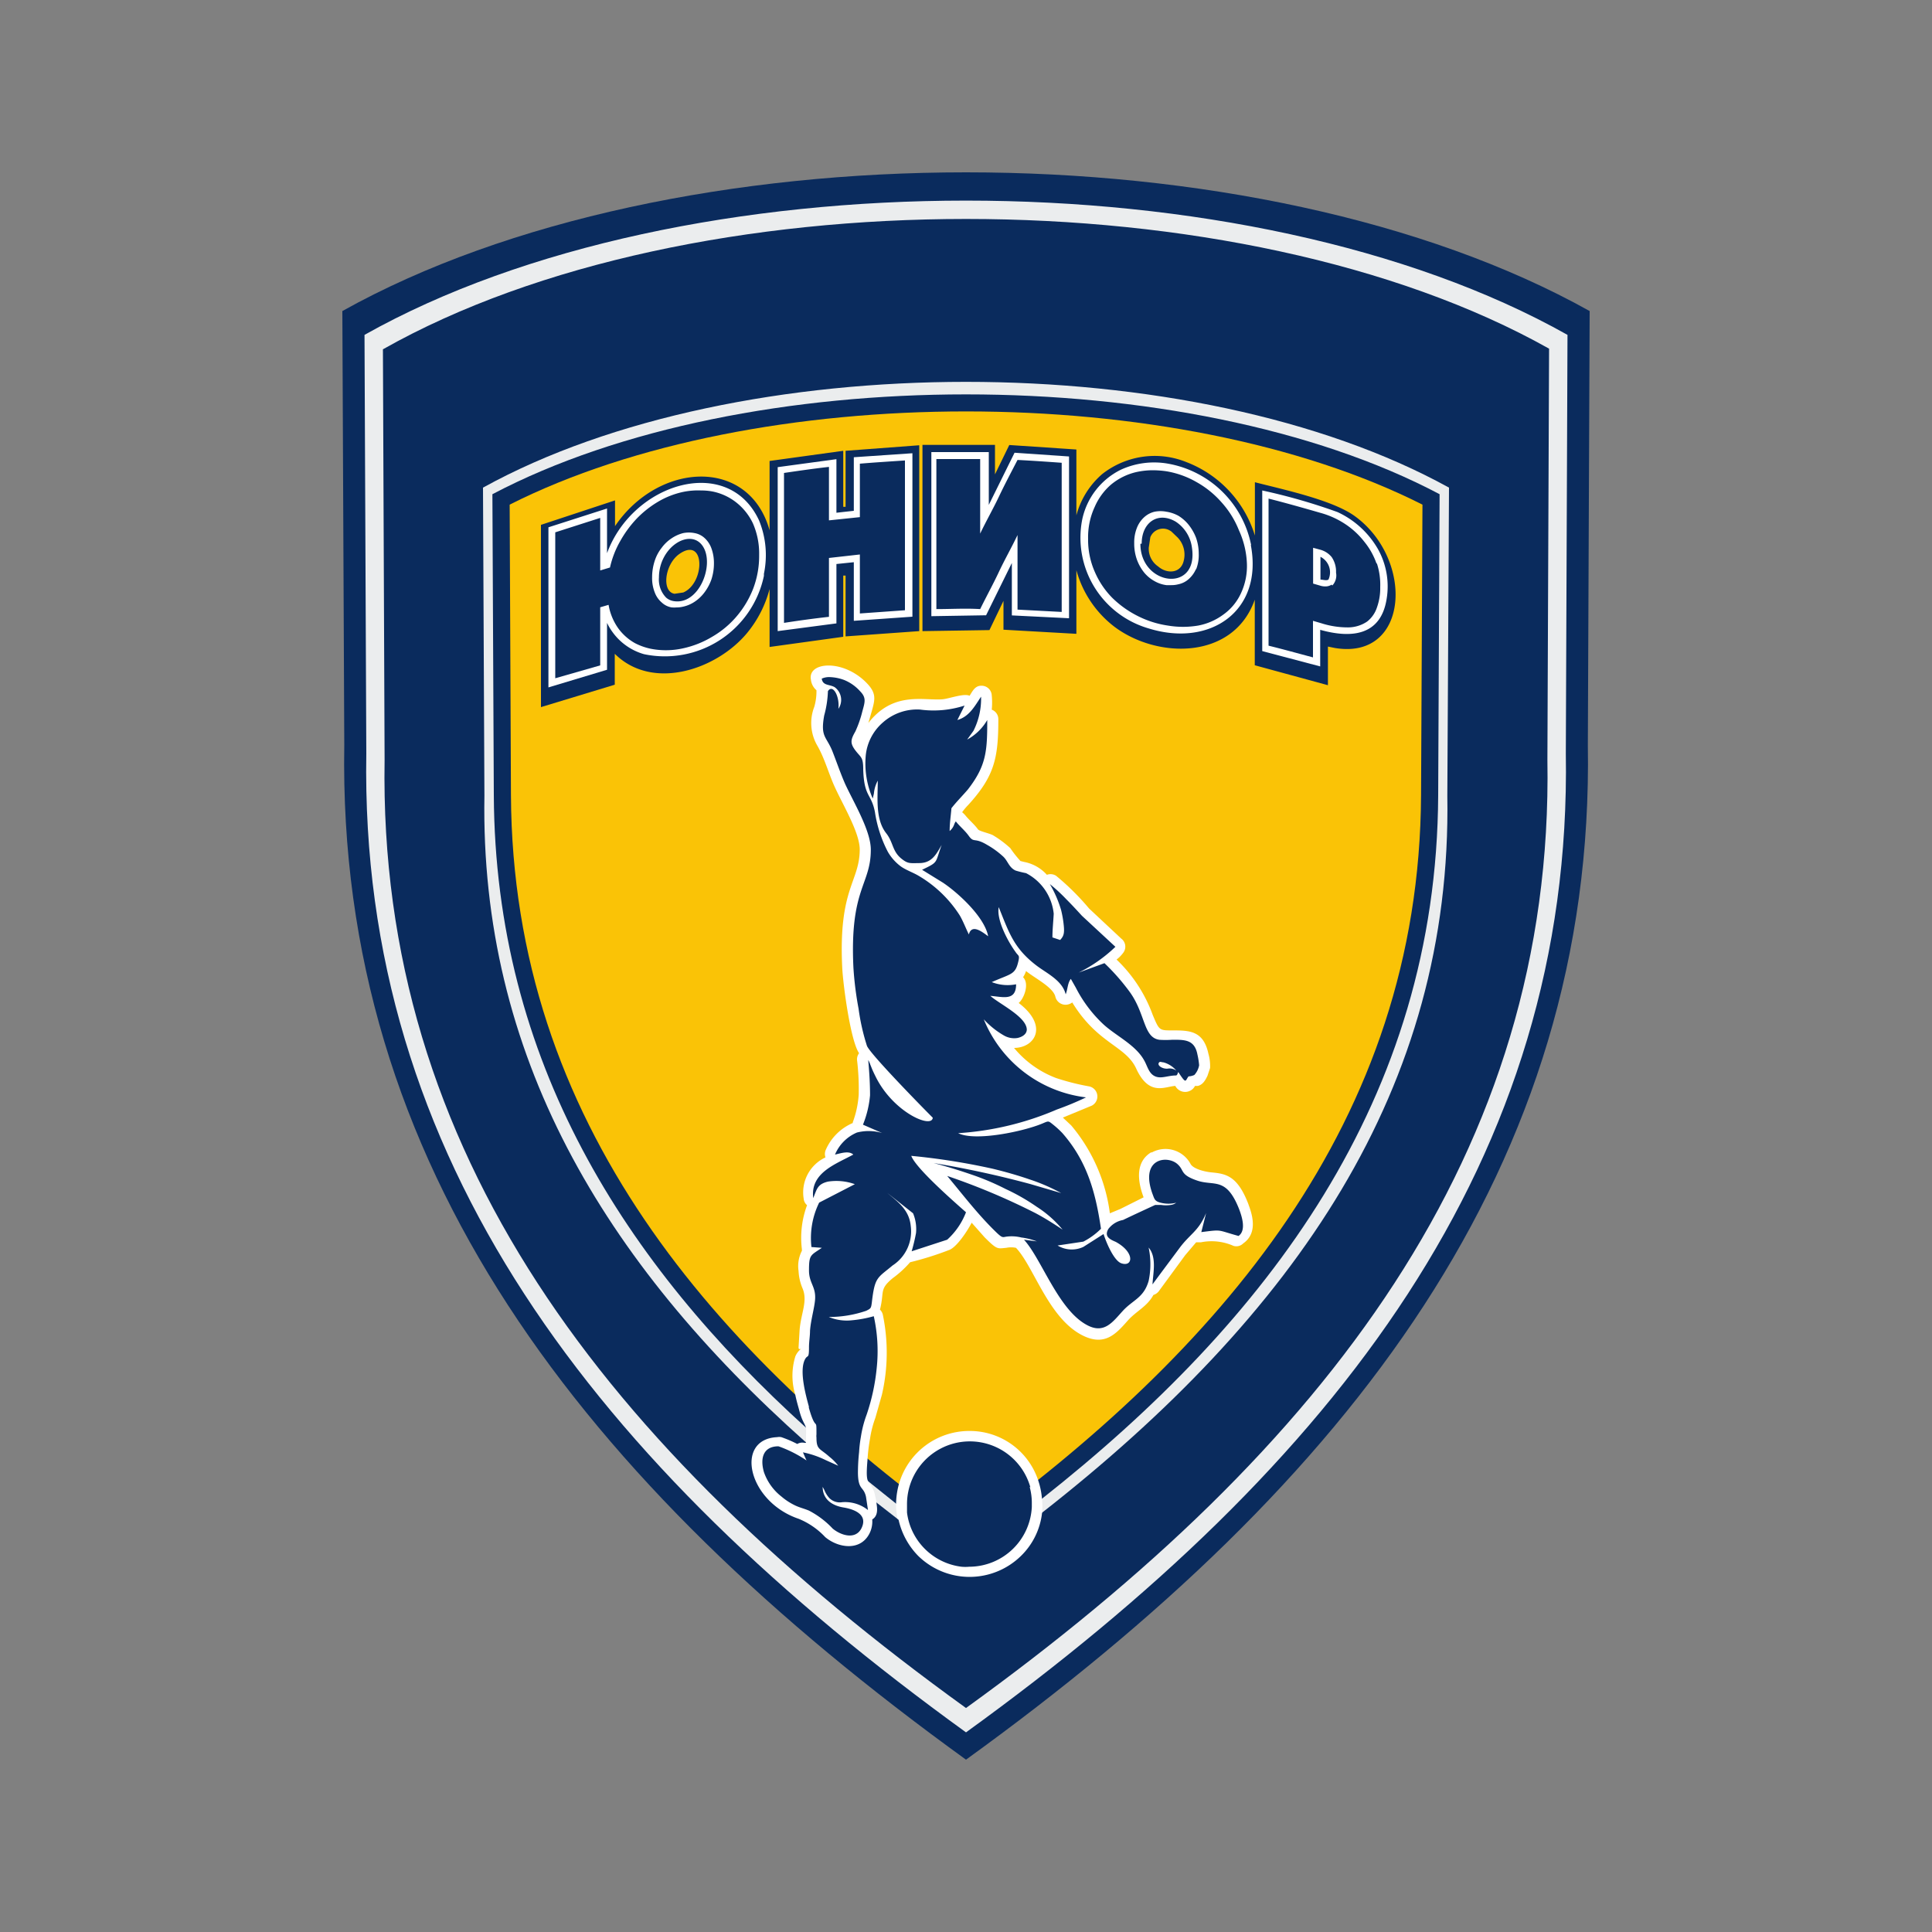 <svg id="Слой_1" data-name="Слой 1" xmlns="http://www.w3.org/2000/svg" viewBox="0 0 150 150"><rect x="0" y="0" width="150" height="150" fill="#808080" stroke="none"/><title>Junior</title><path d="M26.58,24.15l.15,33.69C26.18,90.42,45.09,115,75,136.62c29.91-21.61,48.82-46.2,48.28-78.78l.14-33.69C110.63,17,92.82,13.38,75,13.38S39.38,17,26.58,24.15Z" style="fill:#0a2b5d"/><path d="M121.7,26C97,12.1,53,12.1,28.3,26l.14,32.5c-.53,31.42,17.72,55.14,46.56,76,28.84-20.85,47.09-44.57,46.57-76ZM75,132.61C47,112.4,29.35,89.41,29.86,59l-.13-31.88C41.69,20.36,58.35,17,75,17s33.32,3.36,45.27,10.07L120.14,59C120.65,89.41,103,112.4,75,132.61Z" style="fill:#ebedee"/><path d="M112.5,37.86c-19.82-10.95-55.18-10.95-75,0l.11,23.92c-.34,20,9.13,36.12,25,50.24l1.54,1.36h0c1,.85,2,1.71,3,2.55h0l.31.25.67.54,1.54,1.2,1.1.85q1.88,1.42,3.83,2.82l.38.27.32-.23c1.56-1.11,3.08-2.23,4.56-3.38l1-.77c19.73-15.43,31.89-33,31.51-55.7Zm-.84,23.88c-.11,23.64-13.28,40.82-30.76,54.62l-.79.62c-1.67,1.33-3.38,2.6-5.11,3.81-1.56-1.11-3.1-2.25-4.6-3.41l-.83-.64-1.86-1.49c-.37-.3-.73-.59-1.09-.9Q65,113,63.47,111.65c-.28-.25-.56-.49-.83-.75-14.17-12.83-24.2-28.53-24.3-49.16l-.11-23.37C48.05,33.2,61.52,30.62,75,30.62s27,2.58,36.77,7.75Z" style="fill:#ebedee"/><path d="M75,119.15c19.6-14.18,35.21-32,35.33-57.42l.11-22.55c-19.11-9.65-51.76-9.65-70.87,0l.1,22.55C39.79,87.19,55.4,105,75,119.15Z" style="fill:#fac306"/><path d="M92.88,84l-.15-.58m4.21,10.11c-.87-2.3-1.8-2.4-2.92-2.51-.56-.06-1.37-.28-1.58-.64a2.21,2.21,0,0,0-3-.91l-.07,0h0c-1.14.69-1.12,2.06-.58,3.49l-1.8.9-.82.34a13.22,13.22,0,0,0-3-6.82l-.65-.61,2.25-.93h0a.8.8,0,0,0-.25-1.5A18.52,18.52,0,0,1,82,83.7a7.81,7.81,0,0,1-3.27-2.34c1.6,0,2.72-1.69.36-3.49.38-.29.87-1.47.34-2a1.77,1.77,0,0,0,.23-.48c.7.57,2.11,1.26,2.28,2h0a.81.81,0,0,0,1,.59.89.89,0,0,0,.31-.15c2,3.27,4.2,3.35,5,5.21,1,2.09,2.2,1.31,3,1.27a.86.86,0,0,0,1.16.37.83.83,0,0,0,.37-.37H93v-.16h0v.16c.38-.09.58-.43.75-.79l.2-.6h0a3.48,3.48,0,0,0-.13-1.11h0C93.43,80,92.32,80,91,80c-1,0-1,0-1.51-1.22a11.22,11.22,0,0,0-2.8-4.28,2.61,2.61,0,0,0,.52-.53.78.78,0,0,0-.16-1.1l-2.49-2.33A19.58,19.58,0,0,0,82,68l-.29.45L82,68a.8.8,0,0,0-.72-.08,3.16,3.16,0,0,0-1.77-1l-.28-.07a8.47,8.47,0,0,1-.79-1,8.2,8.2,0,0,0-1.34-1c-.27-.15-1.06-.31-1.17-.46-.29-.4-.72-.75-1-1.11a2.49,2.49,0,0,0-.23-.22,4.69,4.69,0,0,1,.46-.55c2.06-2.25,2.35-3.67,2.35-6.66A.78.78,0,0,0,77,55.1,5.76,5.76,0,0,0,77,54a.79.79,0,0,0-.82-.76h0c-.48,0-.68.43-.9.78-.44-.21-1.57.22-2.08.27-1.49.13-3.83-.66-5.78,1.84l.26-.9c.26-.93.39-1.41-.41-2.22-1.82-1.86-4.58-1.63-4.31-.24a1.25,1.25,0,0,0,.43.82,4.32,4.32,0,0,1-.17,1.29,3.48,3.48,0,0,0,.23,3c.58,1,.89,2.2,1.37,3.24.66,1.44,1.91,3.51,1.93,4.81,0,2.56-1.66,3-1.36,9.18.06,1.3.64,5.7,1.31,6.66a.78.78,0,0,0-.15.61,18.79,18.79,0,0,1,.12,2.6h0a7.51,7.51,0,0,1-.46,2.15v.06a4,4,0,0,0-2.12,2.14l.53.21-.53-.21a.8.8,0,0,0,0,.53,3,3,0,0,0-1.69,3.22h0a.72.72,0,0,0,.26.49,7.27,7.27,0,0,0-.4,3.43h0v.11A2.59,2.59,0,0,0,62,98.68a3.91,3.91,0,0,0,.31,1.35c.42,1-.13,1.93-.23,3.25h0L62,104.63c0,.17.15.11.2.09h0a1.46,1.46,0,0,0-.45.59,5.11,5.11,0,0,0,0,3c.08.4.19.78.28,1.1.25,1,.46,1.08.55,1.47a4,4,0,0,1,0,.49c0,.22,0,.43,0,.65h-.13a.76.76,0,0,0-.55.09,9.06,9.06,0,0,0-1.24-.53h0a.86.86,0,0,0-.32,0c-3.33.15-2.29,5,1.67,6.34a5.86,5.86,0,0,1,2.06,1.42c1,.84,2.7,1.11,3.42-.25h0a2.06,2.06,0,0,0,.23-1.12c.42-.26.41-.73.34-1.19a3.62,3.62,0,0,0-.11-.62h0a2.24,2.24,0,0,0-.34-.85l-.12-.17h0c-.16-.19-.26-.4-.14-1.76a13.86,13.86,0,0,1,.2-1.69,8,8,0,0,1,.41-1.6l.51-1.8a14.47,14.47,0,0,0,.08-6.18h0a.79.79,0,0,0-.23-.43c.36-1.42-.08-1.56,1-2.45A8,8,0,0,0,70.66,98a24.25,24.25,0,0,0,3-.94h0c.62-.2,1.47-1.53,1.78-2.13l1,1.13c1,1,1,.88,1.69.82a1.89,1.89,0,0,1,.75,0c1.38,1.45,2.5,5.39,5.09,6.76,1.78.94,2.67-.07,3.58-1.1.66-.75,1.5-1.08,2-2a.85.85,0,0,0,.47-.36l2-2.73h0l.85-1h.38a4.19,4.19,0,0,1,2.52.28.75.75,0,0,0,.75-.19c1.09-.76.77-2.08.42-3ZM69.69,117.92a5.64,5.64,0,0,1-.12-1.16h0a6.08,6.08,0,0,1,.22-1.53,5.68,5.68,0,0,1,5.46-4.13,5.59,5.59,0,0,1,5.35,3.82,6,6,0,0,1,.3,1.46,5.24,5.24,0,0,1,0,1.12,5.52,5.52,0,0,1-1.62,3.29,5.7,5.7,0,0,1-8,0,5.82,5.82,0,0,1-1.52-2.82" style="fill:#fff"/><path d="M96.19,93.84c-1-2.5-1.92-1.73-3.24-2.18s-1-.77-1.48-1.23c-.75-.77-3-.57-2,2.24.16.41.16.59.65.71a2.44,2.44,0,0,0,1.2,0,.88.88,0,0,1-.41.17,2.49,2.49,0,0,1-.77,0h-.45c-.84.39-1.67.77-2.5,1.17a1.84,1.84,0,0,0-1.14.7c-.35.6.16.82.58,1,1.53.84,1.32,2,.4,1.65-.56-.23-1.14-1.59-1.35-2.26l-1.57,1a2.12,2.12,0,0,1-2-.11l2-.3a5.5,5.5,0,0,0,1.37-1c-.42-2.84-1.08-5.24-3-7.43a7.3,7.3,0,0,0-.71-.65c-.39-.31-.34-.3-.84-.09-1.45.61-5.21,1.41-6.54.75a23.09,23.09,0,0,0,7.67-1.84,23.4,23.4,0,0,0,2.26-.94,9.84,9.84,0,0,1-7.94-6.06,6.56,6.56,0,0,0,1.54,1.24,1.6,1.6,0,0,0,1.07.21c.34-.07.71-.27.73-.64,0-1-2.13-2-2.83-2.63.92.06,2,.45,2-.9A3.39,3.39,0,0,1,77,76.25c1.51-.67,1.82-.56,2.06-1.59.13-.53,0-.42-.22-.76-.55-.75-1.49-2.46-1.3-3.47.81,2,1.17,3.19,2.94,4.54.79.6,2,1.15,2.26,2.23.16-.39.14-.87.4-1.2l.38.67a10.32,10.32,0,0,0,2.16,2.87c1,.91,2.49,1.58,3.16,2.8.25.44.35,1,.83,1.22s1-.06,1.62-.06c.12,0,.14-.17.19-.27.65,1,.53.67.8.34a1.2,1.2,0,0,0,.45-.11,1.52,1.52,0,0,0,.37-.75,5.74,5.74,0,0,0-.13-.83c-.22-1.18-1-1.16-2-1.15a7.37,7.37,0,0,1-.94,0c-1.29-.16-1.07-2.06-2.38-3.8a16.89,16.89,0,0,0-1.9-2.15l-2,.73a11.35,11.35,0,0,0,2.85-2L84,71.1c-.44-.48-.78-.85-1.22-1.29a12.76,12.76,0,0,0-1.27-1.17,9.11,9.11,0,0,1,.87,2,8.28,8.28,0,0,1,.21,1.21c.06.61,0,.83-.28,1.13l-.6-.2c0-.61.07-1.23.1-1.84a4,4,0,0,0-2.15-3.15,8,8,0,0,1-.81-.2c-.54-.25-.6-.78-1-1.12a6.64,6.64,0,0,0-1.22-.88c-1-.6-1-.11-1.42-.7-.3-.42-.75-.78-1-1.12a.94.94,0,0,0-.12.22,1.14,1.14,0,0,1-.36.53c0-.59.09-1.17.14-1.77.38-.49.89-1,1.28-1.46,1.44-1.86,1.5-3,1.5-5.39a4,4,0,0,1-1.56,1.52l.49-.68a5.53,5.53,0,0,0,.59-2.65c-.48.71-.91,1.55-1.84,1.81l.56-1.12a7.8,7.8,0,0,1-3.46.31,4,4,0,0,0-2.88,1,3.89,3.89,0,0,0-1.33,2.53A6.79,6.79,0,0,0,67.76,62l.09-.39a2.52,2.52,0,0,1,.3-1c0,1.36-.2,3,.66,4.09.57.73.45,1.41,1.22,2,.46.36.62.32,1.33.31,1,0,1.33-.69,1.75-1.41-.53,1.45-.22,1.3-1.52,1.93l1.62,1c1.18.79,3.23,2.66,3.51,4.16-.44-.32-1.27-1-1.5-.14-.24-.49-.43-1-.7-1.47a9.49,9.49,0,0,0-3.21-3.09c-.42-.25-1-.45-1.38-.73a3.72,3.72,0,0,1-1-1.13,9.82,9.82,0,0,1-1-3.08c-.28-1.46-.84-1.14-.91-3.3,0-1-.18-.92-.61-1.49s-.36-.84,0-1.47a8.63,8.63,0,0,0,.54-1.55c.2-.73.33-1.06-.17-1.57a3.35,3.35,0,0,0-1.25-.88,3.53,3.53,0,0,0-1.11-.22,1.35,1.35,0,0,0-.62.12c.08.56.6.43,1,.66a1.22,1.22,0,0,1,.28,1.7.18.18,0,0,1,0,.07c.16-1-.41-2.06-.8-1.46a8.08,8.08,0,0,1-.29,1.89c-.3,1.66.15,1.6.62,2.73.34.86.64,1.75,1,2.57.65,1.42,2,3.63,2,5.12,0,2.76-1.65,3-1.35,9.17a26.07,26.07,0,0,0,.4,3.18,16.67,16.67,0,0,0,.65,2.88c.25.63,4.17,4.64,5.11,5.58-.07.88-3.11-.44-4.46-3.24-.1-.2-.21-.43-.28-.61s-.1-.24-.13-.33a2,2,0,0,0-.14-.3c.08.92.14,1.8.14,2.74A8,8,0,0,1,67,87.32l2.3,1a3.67,3.67,0,0,0-2.77-.39,3.2,3.2,0,0,0-1.7,1.71c.4-.08,1.06-.33,1.42,0-1.34.74-3.36,1.4-3.11,3.38.28-.68.31-1.08,1.14-1.28a4.25,4.25,0,0,1,2.09.2L63.6,93.37a6.23,6.23,0,0,0-.6,3.45l.81.06c-.88.6-1,.52-1,1.76,0,1,.56,1.25.47,2.29-.06.67-.33,1.56-.39,2.39,0,.43-.08.84-.08,1.28,0,1-.11.5-.34,1-.4.89.07,2.65.33,3.6v.1h0c.57,2,.59.61.59,2.06a1.13,1.13,0,0,0,0,.26c0,.95.27.82,1,1.48a3.81,3.81,0,0,1,.69.7l-1-.45h0a7.15,7.15,0,0,0-1.74-.59c.09.2.18.42.28.63a9.5,9.5,0,0,0-2.18-1.1c-1.15,0-1.45.88-1.13,2a4.11,4.11,0,0,0,1.36,1.9,4.81,4.81,0,0,0,1,.66c.37.19.72.26,1.13.43a6.85,6.85,0,0,1,1.85,1.4c.64.53,1.75.88,2.22,0,.57-1.11-.59-1.51-1.38-1.64s-1.61-.56-1.62-1.6l.13.24a2.07,2.07,0,0,0,.39.63,1.15,1.15,0,0,0,1,.32,2.86,2.86,0,0,1,2,.61l-.15-1a1.29,1.29,0,0,0-.08-.28h0c-.2-.52-.53-.39-.55-1.58a14.88,14.88,0,0,1,.09-1.64,10,10,0,0,1,.14-1.19,8.63,8.63,0,0,1,.45-1.73,16.1,16.1,0,0,0,.78-3.63,12.5,12.5,0,0,0-.23-4,9.35,9.35,0,0,1-1.74.32,3.6,3.6,0,0,1-1.75-.26,8.91,8.91,0,0,0,2.9-.48c.36-.18.38-.19.44-.65.23-2,.43-1.88,1.61-2.87a3.15,3.15,0,0,0,1.41-3.06c-.12-1.27-1-1.87-1.82-2.57l2,1.58a3.2,3.2,0,0,1,.23,1.53,14,14,0,0,1-.34,1.42l2.76-.9A5.56,5.56,0,0,0,75,94.12c-.88-.78-3.89-3.4-4.25-4.38a51.62,51.62,0,0,1,6.32,1c1,.24,2,.53,2.84.82a14.73,14.73,0,0,1,2.48,1.07L80,91.93a76.63,76.63,0,0,0-7.51-1.63c1,.26,2,.57,2.9.88a19.73,19.73,0,0,1,2.68,1.13A16,16,0,0,1,80.5,93.7a8.65,8.65,0,0,1,2,1.77c-.69-.46-1.35-.88-2.08-1.27a51.9,51.9,0,0,0-6.88-2.9c1.16,1.39,2.27,2.84,3.55,4.12.71.71.71.65,1,.6a3.09,3.09,0,0,1,1.21.06,5,5,0,0,1,1.2.3l-1-.13c1.36,1.47,2.66,5.45,4.9,6.63,1.34.72,2-.26,2.78-1.11s1.62-1,2-2.32a6.28,6.28,0,0,0,0-2.59c.65.77.34,2,.3,2.86.69-.94,1.39-1.87,2.08-2.8.83-1.13,1.5-1.32,2.08-2.74-.12.5-.25,1-.37,1.48,1.67-.21,1.18-.17,2.89.3C96.77,95.53,96.43,94.46,96.19,93.84ZM90,82.48c.07-.08.2,0,.33,0a2,2,0,0,1,1,.64.91.91,0,0,0-.68-.15h0C90.23,83,89.79,82.7,90,82.48Zm-10,33a4.88,4.88,0,0,0-9.48.32,4.78,4.78,0,0,0-.1,1q0,.32,0,.63a4.8,4.8,0,0,0,.39,1.39,4.87,4.87,0,0,0,3.83,2.82,3.21,3.21,0,0,0,.62,0h.08A4.88,4.88,0,0,0,80.11,117v-.23a4.69,4.69,0,0,0-.17-1.34Z" style="fill:#0a2b5d"/><path d="M105.17,40.06c-1.74-1.25-5.53-2.05-7.74-2.62v4.14a8.88,8.88,0,0,0-5.31-5.7,6.59,6.59,0,0,0-6.55.93h0a6.43,6.43,0,0,0-2,3.2V34.9l-5.21-.35-1.11,2.28V34.54H71.62V49l5.2-.08,1.09-2.27v2.24l5.66.32V44.27a8.26,8.26,0,0,0,2.94,4.38c3.35,2.53,9.26,2.59,10.91-2.09v5.09l5.68,1.55v-3l.54.11C109.43,51.27,109.82,43.41,105.17,40.06Zm-13.25,3.4c-.19,1.07-1.3,1.13-2,.52h0a1.66,1.66,0,0,1-.73-1.46l.12-.81a1.06,1.06,0,0,1,1.38-.59,1.35,1.35,0,0,1,.26.15h0l.48.46a1.92,1.92,0,0,1,.49,1.74ZM65.65,35v4.35h-.18V35l-5.72.79v5.38c-1.6-5.7-8.62-5.31-12-.32v-2L42,40.75V54.9l5.73-1.74v-2.4C50.66,53.67,55.63,52,58,49.15h0a8.91,8.91,0,0,0,1.75-3.42v4.5l5.72-.79V44.69h.18v4.72L71.37,49V34.57ZM52.76,43c2-1.38,2,2.26.29,3h0l-.68.1h0C51.35,45.94,51.6,43.8,52.76,43Z" style="fill:#0a2b5d"/><path d="M107,42.66a7,7,0,0,0-3.15-2.9A45.45,45.45,0,0,0,98,38.08V50.55l4.5,1.19V48.9c2.43.68,4.71.46,5.16-2.41h0A5.94,5.94,0,0,0,107,42.66ZM103.14,45c-.16.1-.43,0-.62,0V43.23A1.35,1.35,0,0,1,103.14,45Zm-6-2.67A8,8,0,0,0,90.69,36a6.18,6.18,0,0,0-3.67.47,5.59,5.59,0,0,0-3,3.88,7.33,7.33,0,0,0,5.16,8.44c4.75,1.48,8.92-1.32,7.93-6.49Zm-8.5-.12c0-1.65,1.26-2.52,2.64-1.71h0a2.84,2.84,0,0,1,1.26,2c.55,3.57-4,3-4-.28Zm-9.87-7.06-2,4.05V35.1H72.31V47.84l4.25-.07,2-4.06v4.07L83,48V35.44Zm-12.48.35v4.16l-.73.08-.62.07V35.65l-4.56.62V49l4.56-.6V43.79l1.35-.14V48.2l4.55-.32V35.19Zm-7.36,4.9c-2.4-5.16-9.79-2.92-11.8,2.55V39.48l-4.55,1.46V53.37L47.13,52V48.36a4.42,4.42,0,0,0,.43.72A4.55,4.55,0,0,0,50,50.79a7.86,7.86,0,0,0,9.31-6.08l0-.16h0A7.11,7.11,0,0,0,58.93,40.4Zm-6.68,6.26h0a1.15,1.15,0,0,1-.53-.26,2,2,0,0,1-.56-1.56c0-2.39,2.44-3.87,3.4-2.44S54.26,47.06,52.25,46.66Z" style="fill:#fff"/><path d="M79,35.71c-.49.95-1,1.91-1.45,2.86s-1,1.91-1.45,2.86V35.64H72.7V47.29c1.13,0,2.27-.07,3.4,0,.49-1,1-1.92,1.45-2.88s1-1.92,1.45-2.87v5.79l3.43.18V35.93C81.32,35.85,80.17,35.77,79,35.71ZM58.45,40.62A4.55,4.55,0,0,0,57.15,39a4.35,4.35,0,0,0-1.88-.85,4.76,4.76,0,0,0-.84-.07A5.72,5.72,0,0,0,53,38.2a6.5,6.5,0,0,0-1.9.75,7.9,7.9,0,0,0-1.67,1.32A8.66,8.66,0,0,0,48.16,42a7.29,7.29,0,0,0-.8,2.06l-.76.23V40.21l-3.49,1.12V52.66l3.49-1V47.15l.65-.19A4.43,4.43,0,0,0,48,48.78a4.05,4.05,0,0,0,1.31,1.16,4.81,4.81,0,0,0,1.17.42,5.81,5.81,0,0,0,.58.09,6.12,6.12,0,0,0,2-.12,7.44,7.44,0,0,0,2.23-.89,7.25,7.25,0,0,0,1.88-1.56,7.54,7.54,0,0,0,1.3-2.16,7.16,7.16,0,0,0,.47-2.63A5.83,5.83,0,0,0,58.45,40.62ZM55.23,45a3.72,3.72,0,0,1-.54,1,3.06,3.06,0,0,1-.76.72,2.61,2.61,0,0,1-.89.38,2.07,2.07,0,0,1-.5.06,2.54,2.54,0,0,1-.39,0,1.48,1.48,0,0,1-.77-.38,1.89,1.89,0,0,1-.54-.77,3,3,0,0,1-.21-1.19,4.11,4.11,0,0,1,.21-1.3,3.24,3.24,0,0,1,.54-1,3,3,0,0,1,.77-.73,2.86,2.86,0,0,1,.89-.4,2.22,2.22,0,0,1,.89,0,1.55,1.55,0,0,1,.76.37,2,2,0,0,1,.54.8,3.34,3.34,0,0,1,.2,1.21A4,4,0,0,1,55.23,45Zm11.53-9v4.15l-2.4.25V36.25c-1.17.13-2.33.3-3.49.47V48.36c1.16-.18,2.32-.34,3.49-.47V43.32l2.4-.27v4.58l3.5-.25V35.75C69.09,35.83,67.93,35.9,66.76,36Zm29.43,5.17A7.19,7.19,0,0,0,94.84,39a7.36,7.36,0,0,0-1.94-1.57,7,7,0,0,0-2.34-.84,7.56,7.56,0,0,0-1.06-.08,6,6,0,0,0-1.27.14,4.73,4.73,0,0,0-2,1A4.79,4.79,0,0,0,85,39.34a5.58,5.58,0,0,0-.52,2.48A6.15,6.15,0,0,0,85,44.4a6.57,6.57,0,0,0,1.34,2,7.86,7.86,0,0,0,2,1.43,7.61,7.61,0,0,0,2.34.74,7.07,7.07,0,0,0,2.34,0,4.75,4.75,0,0,0,1.94-.84,4.16,4.16,0,0,0,1.35-1.59,5,5,0,0,0,.5-2.38A6.85,6.85,0,0,0,96.19,41.17Zm-3.33,3a2.22,2.22,0,0,1-.57.79,1.7,1.7,0,0,1-.79.4,2.1,2.1,0,0,1-.56.07h-.38a2.51,2.51,0,0,1-.92-.31,2.77,2.77,0,0,1-.81-.67,3.52,3.52,0,0,1-.56-1,3.68,3.68,0,0,1-.21-1.27,3.07,3.07,0,0,1,.21-1.2,2.18,2.18,0,0,1,.56-.82,1.82,1.82,0,0,1,.81-.43,2.37,2.37,0,0,1,.92,0,2.83,2.83,0,0,1,.94.32,3.11,3.11,0,0,1,.79.7,3.81,3.81,0,0,1,.57,1A3.77,3.77,0,0,1,93.07,43a3,3,0,0,1-.21,1.22Zm14-.45a5.53,5.53,0,0,0-.92-1.64,6.24,6.24,0,0,0-1.45-1.36,6.7,6.7,0,0,0-2-.91c-1.35-.39-2.7-.77-4-1.1V50.13c1.14.28,2.29.6,3.45.91V48.2l.65.19a6.71,6.71,0,0,0,2.13.32,2.65,2.65,0,0,0,1.42-.45,2.29,2.29,0,0,0,.77-1.11,4.42,4.42,0,0,0,.25-1.57,5.29,5.29,0,0,0-.25-1.81Zm-3.47,1.67a.9.9,0,0,1-.48.14,1.31,1.31,0,0,1-.44-.07l-.52-.15V42.53l.52.14a1.73,1.73,0,0,1,.92.58,2,2,0,0,1,.34,1.21,1.14,1.14,0,0,1-.29,1Z" style="fill:#0a2b5d"/></svg>